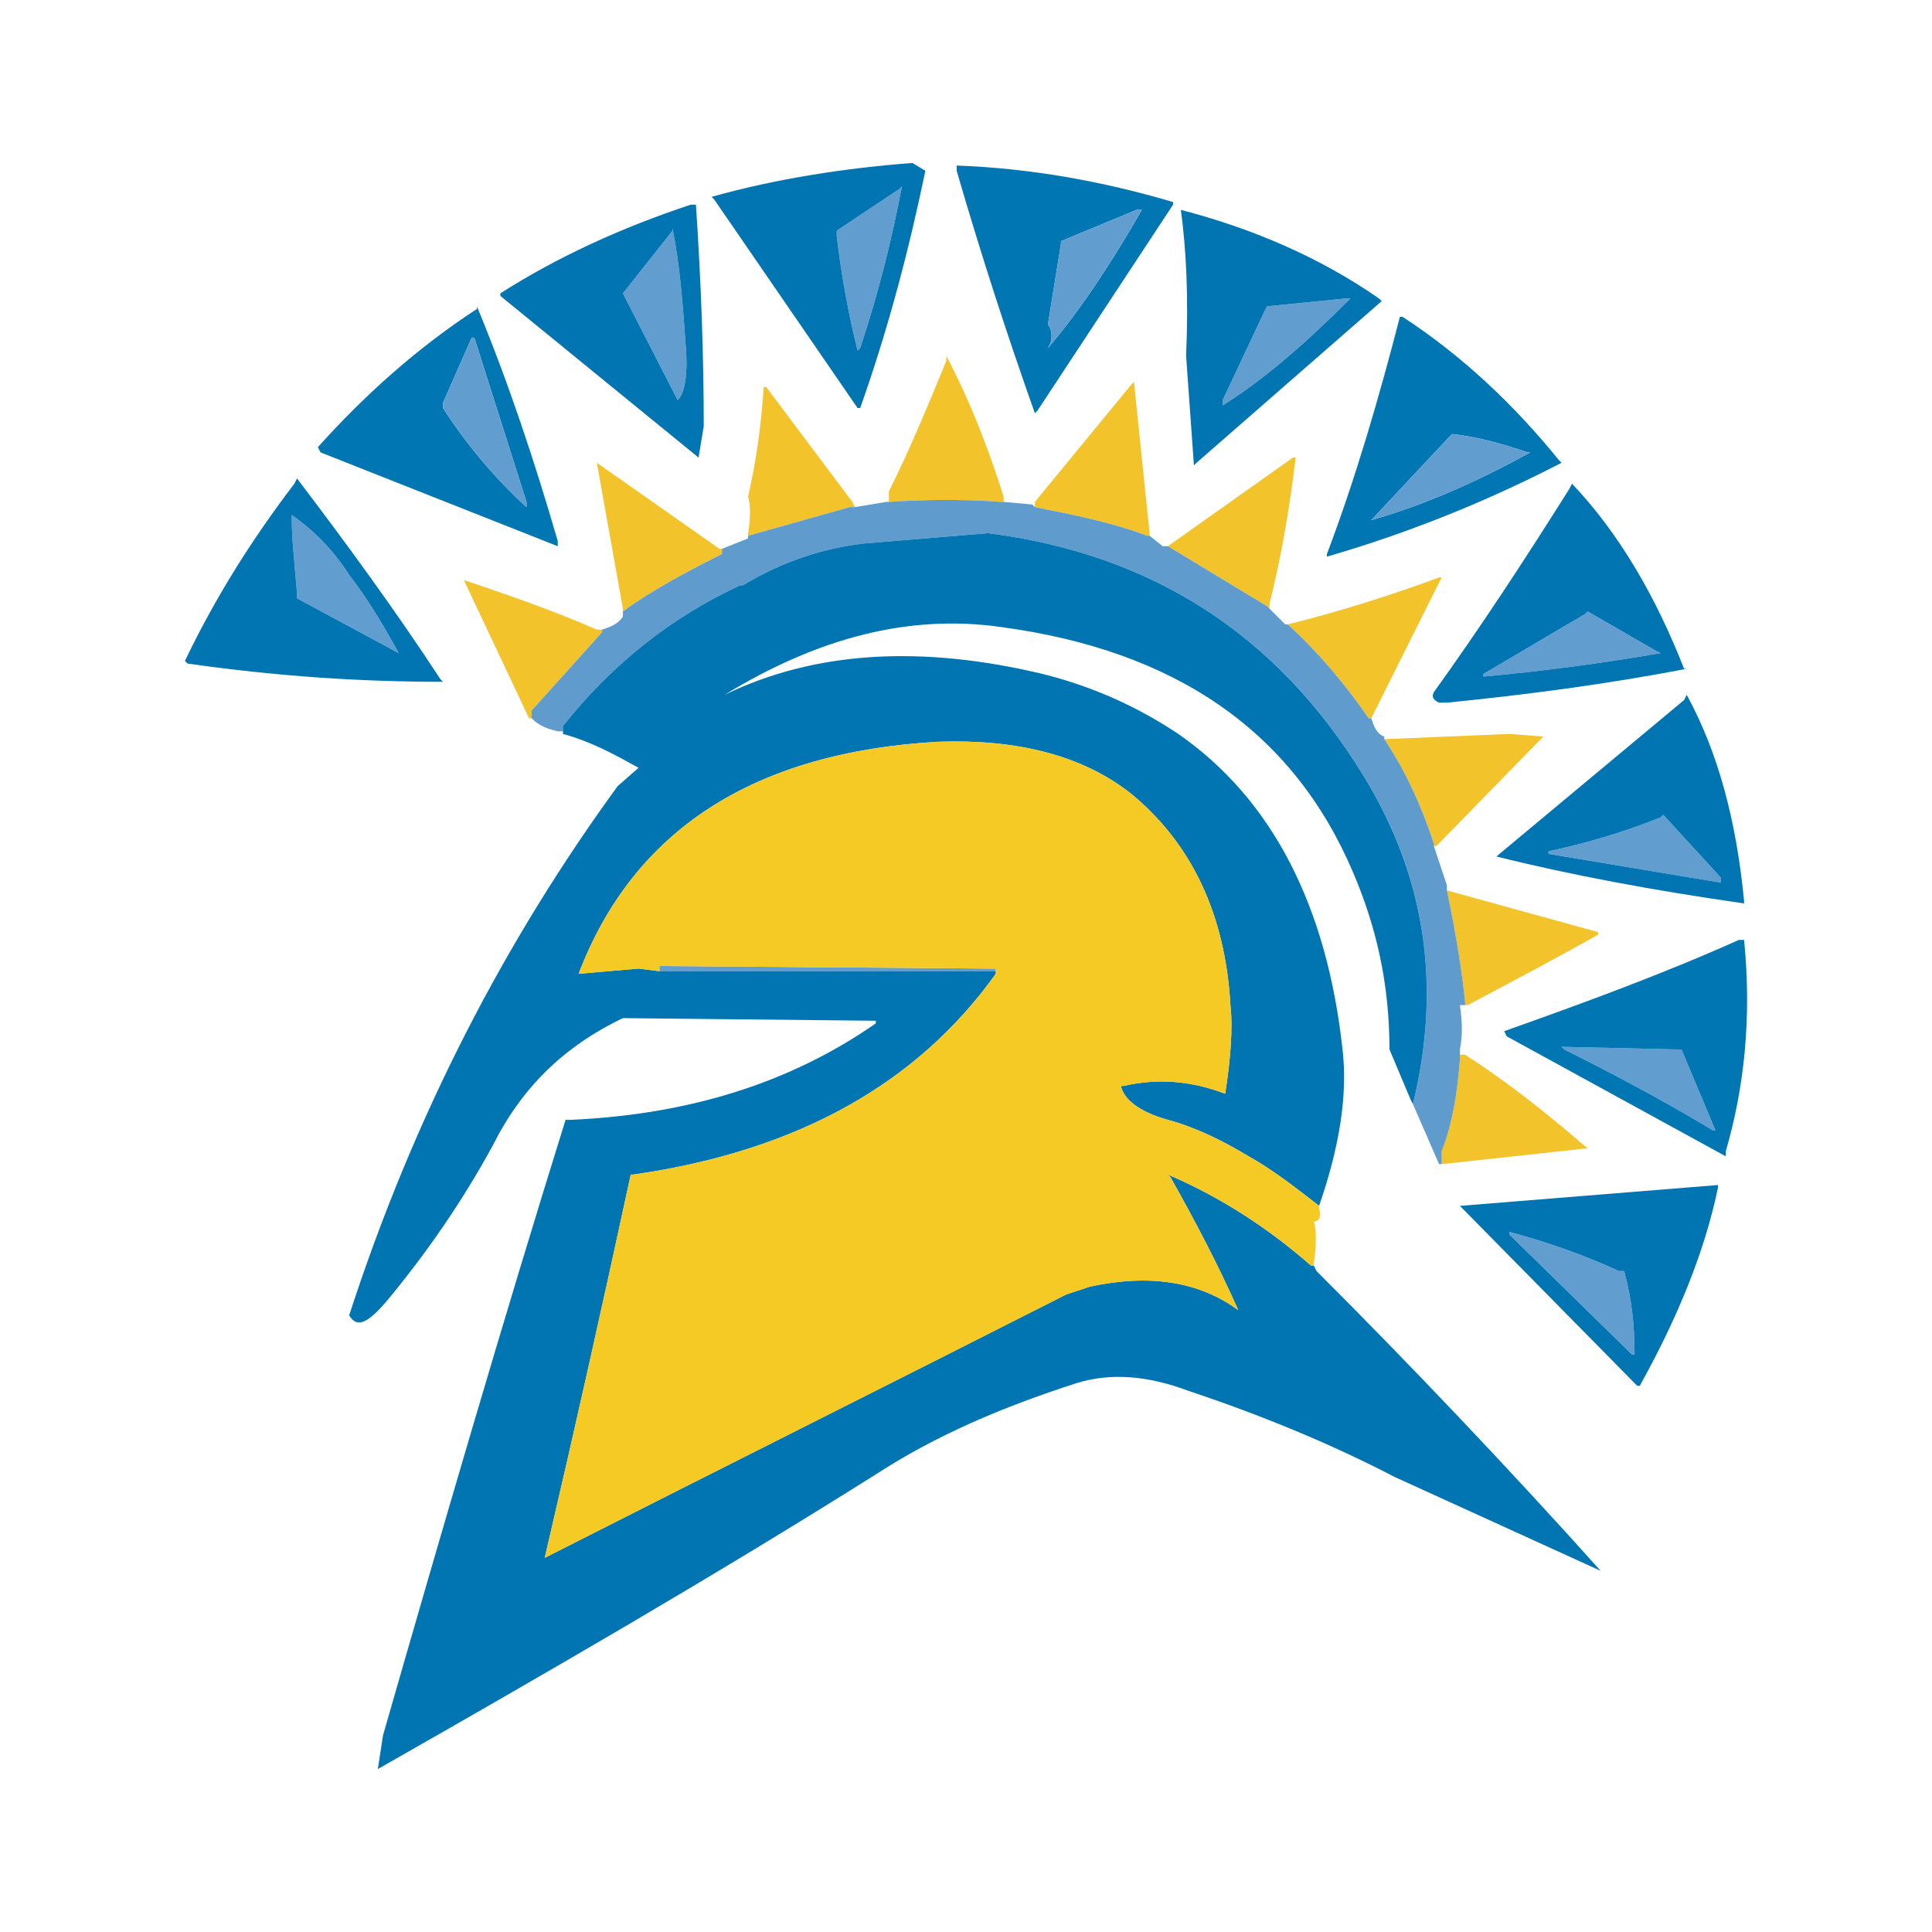 <?xml version="1.0" encoding="utf-8"?>
<!-- Generator: Adobe Illustrator 13.0.0, SVG Export Plug-In . SVG Version: 6.00 Build 14948)  -->
<!DOCTYPE svg PUBLIC "-//W3C//DTD SVG 1.0//EN" "http://www.w3.org/TR/2001/REC-SVG-20010904/DTD/svg10.dtd">
<svg version="1.0" id="Layer_1" xmlns="http://www.w3.org/2000/svg" xmlns:xlink="http://www.w3.org/1999/xlink" x="0px" y="0px"
	 width="192.756px" height="192.756px" viewBox="0 0 192.756 192.756" enable-background="new 0 0 192.756 192.756"
	 xml:space="preserve">
<g>
	<polygon fill-rule="evenodd" clip-rule="evenodd" fill="#FFFFFF" points="0,0 192.756,0 192.756,192.756 0,192.756 0,0 	"/>
	<path fill-rule="evenodd" clip-rule="evenodd" fill="#FFFFFF" d="M37.697,176.498l0.521-3.382
		c5.982-20.81,11.966-41.36,18.209-61.39h0.52c11.706-0.521,21.852-3.643,30.436-9.626v-0.26l-25.233-0.261
		c-5.982,2.861-10.145,7.023-13.007,12.746c-3.121,5.724-6.763,10.926-10.665,15.609c-1.82,2.081-2.861,2.602-3.642,1.3
		c6.503-20.029,15.607-37.458,26.793-52.807l2.082-1.82c-2.342-1.301-4.684-2.602-7.544-3.382v-0.26h-0.521
		c-1.041-0.26-1.821-0.521-2.601-1.3h-0.26l-6.503-13.787c4.683,1.561,9.104,3.122,13.267,4.942h0.52
		c0.782-0.26,1.561-0.52,2.081-1.301v-0.78l-2.601-14.568l12.227,8.584h0.259l2.603-1.041v-0.52c0.26-1.561,0.26-2.861,0-3.642
		c0.78-3.382,1.3-7.023,1.561-10.925h0.26l8.584,11.446l0.26,0.52l3.122-0.52h0.261v-1.041c2.081-4.163,3.901-8.585,5.723-13.007
		v-0.521c2.342,4.422,4.162,9.104,5.723,14.047v0.521l2.862,0.26l0.26,0.26v-0.52l9.624-11.707l0.261-0.259l1.561,15.087v0.26
		l1.302,1.041h0.52l12.485-8.844h0.261c-0.521,4.423-1.301,9.365-2.601,14.567v0.521l1.561,1.561h0.259
		c5.204-1.3,10.146-2.861,15.088-4.682h0.261l-7.023,14.047c0.26,0.78,0.521,1.561,1.3,1.82v0.261l12.486-0.521l3.383,0.259
		l-10.666,10.926h-0.259l1.3,3.902v0.52l15.088,4.162v0.261c-4.162,2.341-8.584,4.682-13.007,7.023h-0.781
		c0.261,1.82,0.261,3.12,0,4.423v0.52h0.521c4.421,2.861,8.324,5.983,12.226,9.364h-0.261l-14.307,1.561h-0.261l-2.601-5.983
		l-0.26-0.52l-2.081-4.941c0-6.504-1.301-12.228-3.643-17.69c-5.983-14.047-17.689-22.111-35.116-24.452
		c-9.106-1.301-18.211,1.041-27.575,6.763c9.104-4.422,19.77-4.942,31.736-2.081c5.202,1.301,9.625,3.382,13.527,5.983
		c9.363,6.504,14.827,17.169,16.387,31.477c0.521,4.422-0.259,9.623-2.34,15.607v0.26c0.26,0.781,0,1.301-0.521,1.301
		c0.261,0.779,0.261,2.342,0,4.162v0.261l0.261,0.519c9.625,9.625,19.249,19.771,28.354,29.916l-20.551-9.365
		c-6.501-3.382-13.525-6.242-20.549-8.584c-4.161-1.559-7.805-1.82-11.186-0.781c-7.284,2.342-14.047,5.204-20.031,9.105
		C71.254,157.249,54.605,166.874,37.697,176.498L37.697,176.498L37.697,176.498z M168.023,66.723h0.261
		c-8.064,1.561-16.13,2.601-23.933,3.382h-0.781c-0.519-0.261-0.779-0.521-0.519-1.041c4.682-6.503,9.103-13.267,13.525-20.29
		l0.261-0.521C161.521,53.196,165.162,59.439,168.023,66.723L168.023,66.723L168.023,66.723z M155.798,46.172
		c-7.544,3.903-15.349,7.024-23.412,9.366v-0.26c2.861-7.544,5.203-15.608,7.284-23.672h0.259
		c5.983,3.901,11.186,8.844,15.608,14.307L155.798,46.172L155.798,46.172L155.798,46.172z M174.007,90.135
		c-9.104-1.301-17.43-2.862-24.713-4.684l18.729-15.608l0.261-0.52c3.121,5.724,4.941,12.487,5.723,20.551V90.135L174.007,90.135
		L174.007,90.135z M174.007,93.777c0.781,7.803,0,14.827-1.821,21.071v0.521L150.335,103.4l-0.261-0.519
		c8.063-2.862,15.869-5.724,23.412-9.105H174.007L174.007,93.777L174.007,93.777z M163.602,138.259h-0.26l-17.43-17.688l-0.261-0.26
		l25.754-2.082v0.26C170.104,124.731,167.504,131.235,163.602,138.259L163.602,138.259L163.602,138.259z M70.994,19.639
		c6.503-1.821,13.267-2.861,20.03-3.381l1.301,0.78c-1.562,7.544-3.642,15.609-6.503,23.673h-0.26L71.254,19.899L70.994,19.639
		L70.994,19.639L70.994,19.639z M69.434,20.419c0.52,7.804,0.779,15.087,0.779,22.111l-0.52,3.122l-19.77-16.127v-0.26
		c5.723-3.642,11.966-6.504,18.989-8.845H69.434L69.434,20.419L69.434,20.419z M31.715,44.611
		c4.682-5.203,9.884-9.885,15.868-13.787v-0.259c3.121,7.543,5.723,15.347,8.063,23.411v0.521l-23.672-9.364L31.715,44.611
		L31.715,44.611L31.715,44.611z M18.448,65.942c3.122-6.503,6.764-12.227,10.926-17.689l0.258-0.52
		C34.576,54.236,39.519,61,43.94,67.763l0.26,0.26c-8.065,0-16.388-0.52-25.493-1.821L18.448,65.942L18.448,65.942L18.448,65.942z
		 M117.038,20.419l-13.528,20.55l-0.259,0.261c-2.862-8.064-5.463-16.128-7.804-24.193v-0.52c7.283,0.26,14.567,1.561,21.591,3.642
		V20.419L117.038,20.419L117.038,20.419z M137.849,30.044l-18.471,16.128l-0.259,0.26l-0.781-10.925
		c0.261-5.982,0-10.665-0.521-14.567c7.024,1.821,13.788,4.683,19.771,8.844L137.849,30.044L137.849,30.044z"/>
	<path fill-rule="evenodd" clip-rule="evenodd" fill="#0076B3" d="M152.677,45.132c-5.204,2.861-10.406,5.203-15.869,6.763
		l7.804-8.324l0.261-0.26c2.601,0.26,5.202,1.041,7.543,1.821H152.677L152.677,45.132L152.677,45.132z M155.798,46.172
		c-7.544,3.903-15.349,7.024-23.412,9.366v-0.26c2.861-7.544,5.203-15.608,7.284-23.672h0.259
		c5.983,3.901,11.186,8.844,15.608,14.307L155.798,46.172L155.798,46.172L155.798,46.172z M31.715,44.611
		c4.682-5.203,9.884-9.885,15.868-13.787v-0.259c3.121,7.543,5.723,15.347,8.063,23.411v0.521l-23.672-9.364L31.715,44.611
		L31.715,44.611L31.715,44.611z M44.201,40.189l2.861-6.503h0.26l5.203,16.389v0.52c-3.122-2.861-5.982-6.243-8.324-9.884V40.189
		L44.201,40.189L44.201,40.189z M117.038,20.419l-13.528,20.55l-0.259,0.261c-2.862-8.064-5.463-16.128-7.804-24.193v-0.52
		c7.283,0.26,14.567,1.561,21.591,3.642V20.419L117.038,20.419L117.038,20.419z M113.917,20.939
		c-3.123,5.463-6.244,10.146-9.366,13.787l0.261-0.52c0.261-0.78,0-1.561-0.261-1.821l1.302-8.064v-0.26l7.544-3.122H113.917
		L113.917,20.939z"/>
	<path fill-rule="evenodd" clip-rule="evenodd" fill="#629DD0" d="M158.398,61l6.764,3.902l0.52,0.26
		c-5.983,1.041-11.965,1.82-17.688,2.341v-0.26l10.145-5.983L158.398,61L158.398,61L158.398,61z M152.677,45.132
		c-5.204,2.861-10.406,5.203-15.869,6.763l7.804-8.324l0.261-0.26c2.601,0.26,5.202,1.041,7.543,1.821H152.677L152.677,45.132
		L152.677,45.132z M171.665,88.055l-17.168-2.862v-0.261c3.641-0.78,7.284-1.819,11.185-3.381l0.262-0.26l5.722,6.243V88.055
		L171.665,88.055L171.665,88.055z M155.798,104.441l11.446,0.262h0.519l3.382,8.063h-0.259c-5.204-3.122-10.146-5.724-14.828-8.063
		L155.798,104.441L155.798,104.441L155.798,104.441z M163.081,135.138h-0.26l-12.228-11.967v-0.261
		c3.903,1.042,7.544,2.342,10.927,3.902h0.52C162.821,129.675,163.081,132.275,163.081,135.138L163.081,135.138L163.081,135.138z
		 M67.092,22.76c0.78,3.902,1.041,7.805,1.301,11.446c0.259,2.861,0,4.943-0.781,5.722L62.41,29.784l-0.26-0.52l4.943-6.243V22.76
		L67.092,22.76L67.092,22.76z M39.778,65.162c-3.382-1.821-6.764-3.643-10.146-5.463v-0.52c-0.258-3.123-0.52-5.463-0.52-7.284
		v-0.52c1.821,1.3,3.902,3.121,5.723,5.983C36.657,59.699,38.218,62.3,39.778,65.162L39.778,65.162L39.778,65.162z M44.201,40.189
		l2.861-6.503h0.26l5.203,16.389v0.52c-3.122-2.861-5.982-6.243-8.324-9.884V40.189L44.201,40.189L44.201,40.189z M113.917,20.939
		c-3.123,5.463-6.244,10.146-9.366,13.787l0.261-0.52c0.261-0.78,0-1.561-0.261-1.821l1.302-8.064v-0.26l7.544-3.122H113.917
		L113.917,20.939L113.917,20.939z M83.48,23.021l6.243-4.163l0.261-0.26c-1.041,5.463-2.341,10.666-4.162,16.128l-0.26,0.26
		c-0.78-3.122-1.562-7.023-2.082-11.446V23.021L83.48,23.021L83.48,23.021z M134.727,29.784c-4.422,4.423-8.584,8.064-12.745,10.666
		v-0.521l4.161-8.844l0.26-0.52l7.805-0.781H134.727L134.727,29.784L134.727,29.784z M65.792,96.898v-0.521l33.557,0.261v0.26
		H65.792L65.792,96.898z"/>
	<path fill-rule="evenodd" clip-rule="evenodd" fill="#0075B2" d="M158.398,61l6.764,3.902l0.52,0.26
		c-5.983,1.041-11.965,1.82-17.688,2.341v-0.26l10.145-5.983L158.398,61L158.398,61L158.398,61z M168.023,66.723h0.261
		c-8.064,1.561-16.13,2.601-23.933,3.382h-0.781c-0.519-0.261-0.779-0.521-0.519-1.041c4.682-6.503,9.103-13.267,13.525-20.29
		l0.261-0.521C161.521,53.196,165.162,59.439,168.023,66.723L168.023,66.723L168.023,66.723z M171.665,88.055l-17.168-2.862v-0.261
		c3.641-0.78,7.284-1.819,11.185-3.381l0.262-0.26l5.722,6.243V88.055L171.665,88.055L171.665,88.055z M174.007,90.135
		c-9.104-1.301-17.43-2.862-24.713-4.684l18.729-15.608l0.261-0.52c3.121,5.724,4.941,12.487,5.723,20.551V90.135L174.007,90.135
		L174.007,90.135z M163.081,135.138h-0.26l-12.228-11.967v-0.261c3.903,1.042,7.544,2.342,10.927,3.902h0.52
		C162.821,129.675,163.081,132.275,163.081,135.138L163.081,135.138L163.081,135.138z M163.602,138.259h-0.26l-17.43-17.688
		l-0.261-0.26l25.754-2.082v0.26C170.104,124.731,167.504,131.235,163.602,138.259L163.602,138.259L163.602,138.259z M70.994,19.639
		c6.503-1.821,13.267-2.861,20.03-3.381l1.301,0.78c-1.562,7.544-3.642,15.609-6.503,23.673h-0.26L71.254,19.899L70.994,19.639
		L70.994,19.639L70.994,19.639z M67.092,22.76c0.78,3.902,1.041,7.805,1.301,11.446c0.259,2.861,0,4.943-0.781,5.722L62.41,29.784
		l-0.26-0.52l4.943-6.243V22.76L67.092,22.76L67.092,22.76z M69.434,20.419c0.52,7.804,0.779,15.087,0.779,22.111l-0.52,3.122
		l-19.77-16.127v-0.26c5.723-3.642,11.966-6.504,18.989-8.845H69.434L69.434,20.419L69.434,20.419z M18.448,65.942
		c3.122-6.503,6.764-12.227,10.926-17.689l0.258-0.52C34.576,54.236,39.519,61,43.94,67.763l0.26,0.26
		c-8.065,0-16.388-0.52-25.493-1.821L18.448,65.942L18.448,65.942L18.448,65.942z M39.778,65.162
		c-3.382-1.821-6.764-3.643-10.146-5.463v-0.52c-0.258-3.123-0.52-5.463-0.52-7.284v-0.52c1.821,1.3,3.902,3.121,5.723,5.983
		C36.657,59.699,38.218,62.3,39.778,65.162L39.778,65.162L39.778,65.162z M83.48,23.021l6.243-4.163l0.261-0.26
		c-1.041,5.463-2.341,10.666-4.162,16.128l-0.26,0.26c-0.78-3.122-1.562-7.023-2.082-11.446V23.021L83.48,23.021L83.48,23.021z
		 M137.849,30.044l-18.471,16.128l-0.259,0.26l-0.781-10.925c0.261-5.982,0-10.665-0.521-14.567
		c7.024,1.821,13.788,4.683,19.771,8.844L137.849,30.044L137.849,30.044L137.849,30.044z M134.727,29.784
		c-4.422,4.423-8.584,8.064-12.745,10.666v-0.521l4.161-8.844l0.26-0.52l7.805-0.781H134.727L134.727,29.784z"/>
	<path fill-rule="evenodd" clip-rule="evenodd" fill="#0076B3" d="M155.798,104.441l11.446,0.262h0.519l3.382,8.063h-0.259
		c-5.204-3.122-10.146-5.724-14.828-8.063L155.798,104.441L155.798,104.441L155.798,104.441z M174.007,93.777
		c0.781,7.803,0,14.827-1.821,21.071v0.521L150.335,103.4l-0.261-0.519c8.063-2.862,15.869-5.724,23.412-9.105H174.007
		L174.007,93.777z"/>
	<path fill-rule="evenodd" clip-rule="evenodd" fill="#F2C32A" d="M53.045,71.666h-0.26l-6.503-13.787
		c4.683,1.561,9.104,3.122,13.267,4.942h0.52v0.261l-7.023,7.803V71.666L53.045,71.666L53.045,71.666z M62.149,61v-0.26
		l-2.601-14.568l12.227,8.584h0.259v0.521C68.394,57.098,65.012,58.918,62.149,61L62.149,61L62.149,61z M74.637,53.456v-0.26
		c0.26-1.561,0.26-2.861,0-3.642c0.78-3.382,1.3-7.023,1.561-10.925h0.26l8.584,11.446l0.26,0.52h-0.519L74.637,53.456
		L74.637,53.456L74.637,53.456z M88.684,50.075v-1.041c2.081-4.163,3.901-8.585,5.723-13.007v-0.521
		c2.342,4.422,4.162,9.104,5.723,14.047v0.521H99.87C96.488,49.814,92.585,49.814,88.684,50.075L88.684,50.075L88.684,50.075z
		 M103.251,50.594v-0.52l9.624-11.707l0.261-0.259l1.561,15.087v0.26h-0.259C111.055,52.155,107.152,51.375,103.251,50.594
		L103.251,50.594L103.251,50.594z M116.518,54.496l12.485-8.844h0.261c-0.521,4.423-1.301,9.365-2.601,14.567v0.521l-0.261-0.26
		L116.518,54.496L116.518,54.496L116.518,54.496z M128.482,62.3c5.204-1.3,10.146-2.861,15.088-4.682h0.261l-7.023,14.047h-0.259
		C134.207,68.283,131.605,65.162,128.482,62.3L128.482,62.3L128.482,62.3z M138.107,73.747l12.486-0.521l3.383,0.259l-10.666,10.926
		h-0.259v-0.26C141.75,80.25,140.188,76.868,138.107,73.747L138.107,73.747L138.107,73.747z M144.352,88.834l15.088,4.162v0.261
		c-4.162,2.341-8.584,4.682-13.007,7.023h-0.26v-0.261C145.912,97.419,145.393,93.777,144.352,88.834L144.352,88.834L144.352,88.834
		z M145.651,105.223h0.521c4.421,2.861,8.324,5.983,12.226,9.364h-0.261l-14.307,1.561v-1.3c1.041-2.603,1.562-5.723,1.82-9.106
		V105.223L145.651,105.223z"/>
	<path fill-rule="evenodd" clip-rule="evenodd" fill="#609BCE" d="M56.167,72.966h-0.521c-1.041-0.26-1.821-0.521-2.601-1.3v-0.781
		l7.023-7.803V62.82c0.782-0.26,1.561-0.52,2.081-1.301V61c2.862-2.082,6.244-3.902,9.885-5.723v-0.521l2.603-1.041v-0.26
		l10.146-2.861h0.519l3.122-0.52h0.261c3.901-0.26,7.804-0.26,11.187,0h0.259l2.862,0.26l0.26,0.26
		c3.901,0.781,7.804,1.561,11.187,2.861h0.259l1.302,1.041h0.52l9.885,5.983l1.821,1.821h0.259c3.123,2.862,5.725,5.983,8.066,9.365
		h0.259c0.26,0.78,0.521,1.561,1.3,1.82v0.261c2.081,3.121,3.643,6.503,4.944,10.405v0.26l1.3,3.902v0.52
		c1.041,4.943,1.561,8.585,1.821,11.186v0.261h-0.521c0.261,1.82,0.261,3.12,0,4.423v1.038c-0.259,3.384-0.779,6.504-1.82,9.106v1.3
		h-0.261l-2.601-5.983c2.861-11.705,1.301-22.631-4.943-32.776c-8.584-14.047-21.069-22.11-37.458-24.192l-12.487,1.04
		c-4.162,0.521-8.063,1.821-11.966,4.163h-0.259c-6.764,3.121-12.747,7.804-17.689,14.047V72.966L56.167,72.966z"/>
	<path fill-rule="evenodd" clip-rule="evenodd" fill="#0075B2" d="M37.697,176.498l0.521-3.382
		c5.982-20.81,11.966-41.36,18.209-61.39h0.52c11.706-0.521,21.852-3.643,30.436-9.626v-0.26l-25.233-0.261
		c-5.982,2.861-10.145,7.023-13.007,12.746c-3.121,5.724-6.763,10.926-10.665,15.609c-1.82,2.081-2.861,2.602-3.642,1.3
		c6.503-20.029,15.607-37.458,26.793-52.807l2.082-1.82c-2.342-1.301-4.684-2.602-7.544-3.382v-0.781
		c4.942-6.243,10.925-10.926,17.689-14.047h0.259c3.903-2.342,7.805-3.642,11.966-4.163l12.487-1.04
		c16.389,2.082,28.874,10.145,37.458,24.192c6.244,10.146,7.805,21.071,4.943,32.776l-0.26-0.52l-2.081-4.941
		c0-6.504-1.301-12.228-3.643-17.69c-5.983-14.047-17.689-22.111-35.116-24.452c-9.106-1.301-18.211,1.041-27.575,6.763
		c9.104-4.422,19.77-4.942,31.736-2.081c5.202,1.301,9.625,3.382,13.527,5.983c9.363,6.504,14.827,17.169,16.387,31.477
		c0.521,4.422-0.259,9.623-2.34,15.607c-2.342-1.822-4.684-3.643-7.023-4.942c-2.601-1.561-5.204-2.862-8.064-3.642
		c-2.861-0.781-4.422-2.082-4.683-3.382h0.261c3.382-0.781,6.763-0.521,10.145,0.78c0.52-3.384,0.781-6.503,0.52-8.845
		c-0.52-9.104-3.901-16.128-9.885-21.071c-4.942-3.902-11.445-5.463-19.249-5.204c-18.471,1.042-30.436,8.845-35.898,23.152
		l5.983-0.52l2.081,0.26h33.557v0.26c-7.804,10.926-19.771,17.689-36.158,20.03h-0.26c-2.862,13.268-5.723,26.014-8.584,38.24
		c16.908-8.584,34.077-17.17,52.027-26.274l2.341-0.779c5.982-1.302,10.925-0.521,14.827,2.342
		c-2.082-4.684-4.422-9.106-6.764-13.268l-0.26-0.261c5.464,2.342,10.146,5.462,14.308,9.105h0.259l0.261,0.519
		c9.625,9.625,19.249,19.771,28.354,29.916l-20.551-9.365c-6.501-3.382-13.525-6.242-20.549-8.584
		c-4.161-1.559-7.805-1.82-11.186-0.781c-7.284,2.342-14.047,5.204-20.031,9.105C71.254,157.249,54.605,166.874,37.697,176.498
		L37.697,176.498z"/>
	<path fill-rule="evenodd" clip-rule="evenodd" fill="#F6CA25" d="M131.605,120.311v0.26c0.26,0.781,0,1.301-0.521,1.301
		c0.261,0.779,0.261,2.342,0,4.162v0.261h-0.259c-4.162-3.644-8.844-6.764-14.308-9.105l0.26,0.261
		c2.342,4.161,4.682,8.584,6.764,13.268c-3.902-2.863-8.845-3.644-14.827-2.342l-2.341,0.779
		c-17.95,9.104-35.119,17.69-52.027,26.274c2.862-12.227,5.722-24.973,8.584-38.24h0.26c16.388-2.341,28.354-9.104,36.158-20.03
		v-0.52l-33.557-0.261v0.521l-2.081-0.26l-5.983,0.52c5.462-14.307,17.427-22.111,35.898-23.152
		c7.804-0.259,14.307,1.301,19.249,5.204c5.983,4.942,9.365,11.966,9.885,21.071c0.262,2.342,0,5.461-0.52,8.845
		c-3.382-1.302-6.763-1.562-10.145-0.78h-0.261c0.261,1.3,1.821,2.601,4.683,3.382c2.86,0.779,5.464,2.081,8.064,3.642
		C126.922,116.668,129.264,118.488,131.605,120.311L131.605,120.311z"/>
</g>
</svg>
